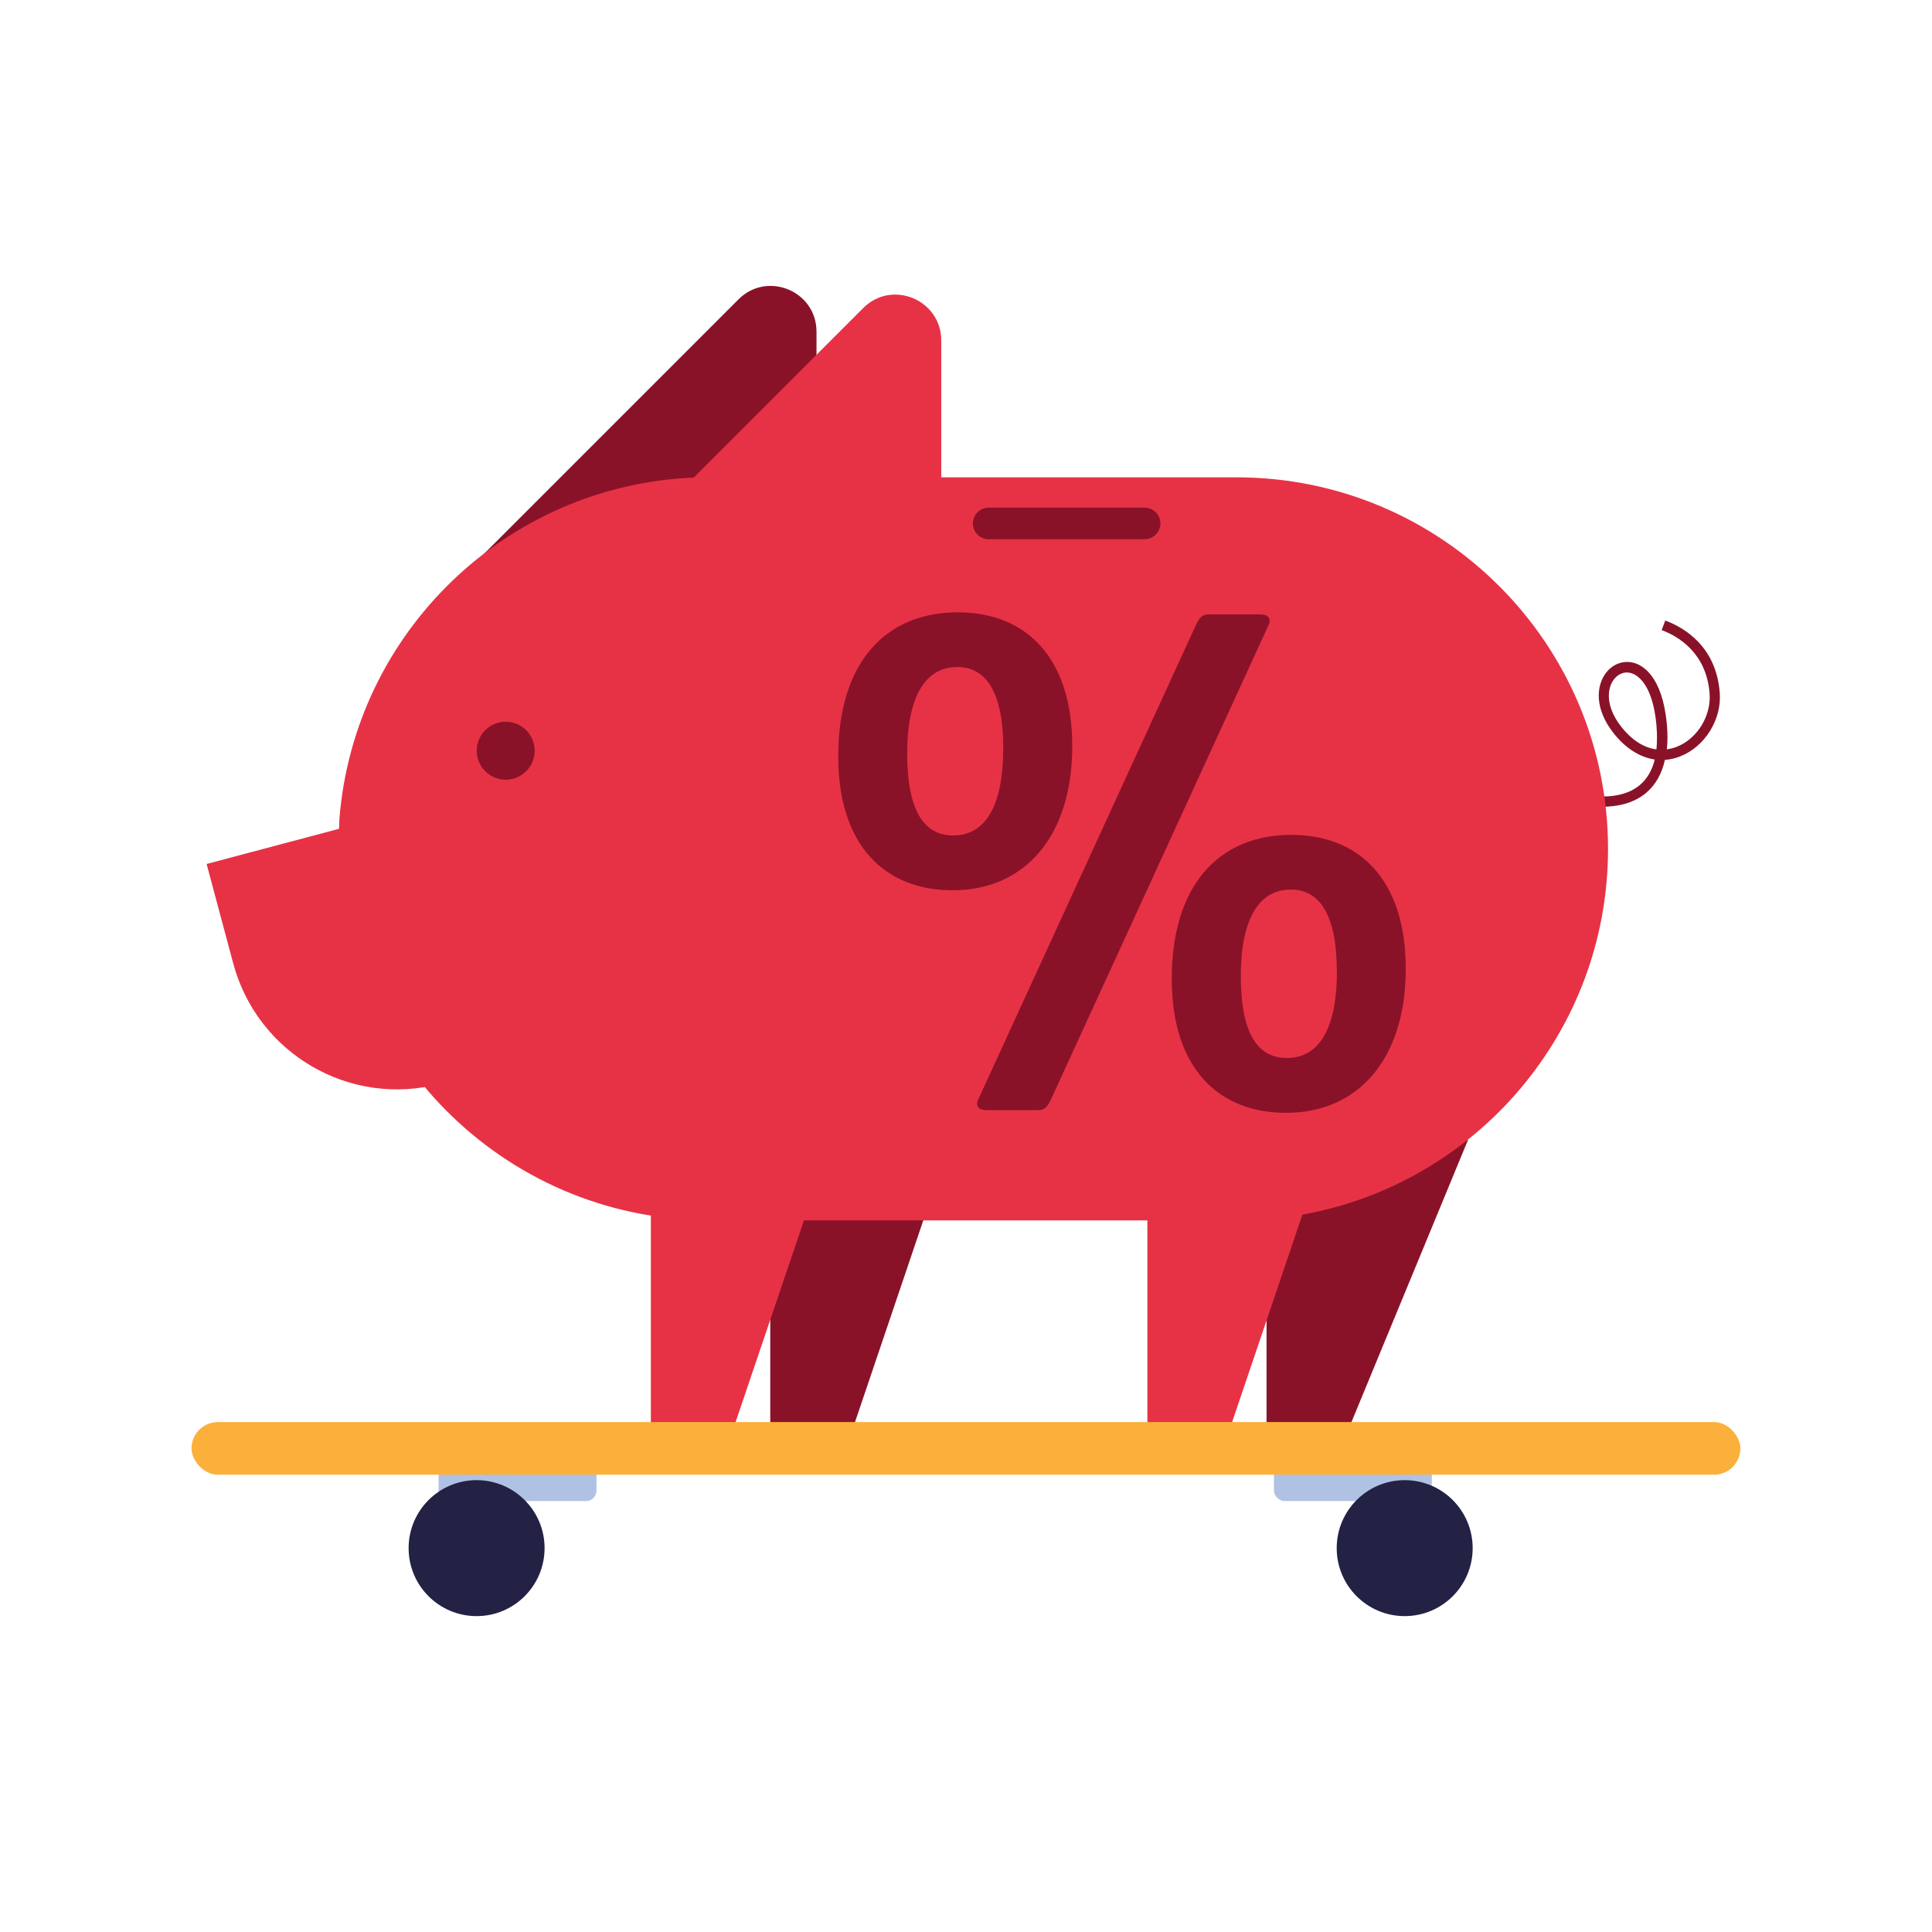 <?xml version="1.0" encoding="UTF-8"?>
<svg id="Layer_1" data-name="Layer 1" xmlns="http://www.w3.org/2000/svg" width="160" height="160" viewBox="0 0 160 160">
  <defs>
    <style>
      .cls-1 {
        fill: #e73245;
      }

      .cls-2 {
        fill: #891229;
      }

      .cls-3 {
        fill: #232144;
      }

      .cls-4 {
        fill: #b0c2e4;
      }

      .cls-5 {
        fill: #fbb03b;
      }
    </style>
  </defs>
  <path class="cls-2" d="M132.74,66.82c-1.06,0-1.88-.21-1.95-.22l.22-.83s3,.77,4.81-.77c.59-.51,1-1.2,1.22-2.1-1.27-.19-2.48-.96-3.5-2.3-1.48-1.95-1.31-3.72-.65-4.72.56-.84,1.46-1.22,2.36-1,.72.17,2.41,1.03,2.79,5.08.07.75.07,1.46,0,2.1.26-.04.53-.1.79-.2,1.73-.67,2.9-2.57,2.75-4.45-.27-3.36-2.61-4.72-3.97-5.23l.3-.79c1.56.58,4.2,2.12,4.51,5.95.19,2.24-1.24,4.52-3.3,5.31-.41.16-.82.25-1.24.28-.25,1.15-.77,2.06-1.54,2.72-1.1.93-2.5,1.16-3.62,1.16h.01s0-.01,0-.01ZM134.73,55.69c-.44,0-.86.25-1.15.68-.49.75-.59,2.14.62,3.73.88,1.15,1.91,1.83,2.98,1.96.06-.61.06-1.27,0-2.01-.33-3.61-1.73-4.22-2.15-4.32-.1-.02-.2-.04-.3-.04h0Z"/>
  <path class="cls-2" d="M39.93,46.02l21.23-21.23c2.38-2.38,6.46-.69,6.46,2.68v18.57h-27.69s0-.01,0-.01Z"/>
  <polygon class="cls-2" points="104.89 118.09 104.89 97.03 121.58 94.39 111.79 118.09 104.89 118.09"/>
  <polygon class="cls-2" points="63.79 118.09 63.79 97.03 77.83 97.03 70.7 118.09 63.79 118.09"/>
  <path class="cls-1" d="M102.37,39.53h-24.42v-11.33c0-3.38-4.09-5.08-6.47-2.68l-14.03,14.03c-15.55.65-28.11,12.86-29.34,28.25,0,0-1.25,22.65,5.93,20.78,4.68,6.32,11.75,10.8,19.86,12.09v17.42h6.91l5.77-17.02h28.44v17.02h6.91l5.93-17.5c14.39-2.57,25.31-15.16,25.31-30.29h0c0-17-13.77-30.77-30.77-30.77h-.01Z"/>
  <circle class="cls-2" cx="41.88" cy="62.17" r="2.4"/>
  <path class="cls-2" d="M81.88,42.04h12.91c.72,0,1.31.59,1.31,1.31h0c0,.72-.59,1.31-1.31,1.31h-12.91c-.72,0-1.31-.59-1.31-1.31h0c0-.72.59-1.31,1.31-1.31Z"/>
  <path class="cls-2" d="M69.42,62.64c0-7.79,3.92-11.93,9.91-11.93,5.55,0,9.47,3.64,9.47,11.09s-3.92,11.93-9.91,11.93c-5.55,0-9.47-3.64-9.47-11.09ZM83.09,62.02c0-4.65-1.4-6.78-3.81-6.78-2.69,0-4.15,2.52-4.15,7.17s1.35,6.78,3.81,6.78c2.74,0,4.14-2.58,4.14-7.17ZM87.01,91.1c-.28.56-.45.84-1.12.84h-4.2c-.62,0-.95-.34-.67-.9l18.04-39.32c.28-.56.45-.84,1.12-.84h4.2c.62,0,.95.34.67.9l-18.04,39.33ZM97.04,81.07c0-7.79,3.92-11.93,9.91-11.93,5.55,0,9.47,3.64,9.47,11.09s-3.92,11.93-9.91,11.93c-5.55,0-9.47-3.64-9.47-11.09ZM110.71,80.45c0-4.65-1.4-6.78-3.81-6.78-2.69,0-4.14,2.52-4.14,7.17s1.34,6.78,3.81,6.78c2.75,0,4.15-2.58,4.15-7.17Z"/>
  <g>
    <rect class="cls-4" x="36.32" y="119.95" width="13.08" height="4.36" rx=".87" ry=".87"/>
    <rect class="cls-4" x="105.5" y="119.95" width="13.08" height="4.36" rx=".87" ry=".87"/>
    <rect class="cls-5" x="15.86" y="117.77" width="128.27" height="4.36" rx="2.18" ry="2.18"/>
    <circle class="cls-3" cx="116.33" cy="128.21" r="5.63"/>
    <circle class="cls-3" cx="39.47" cy="128.21" r="5.63"/>
  </g>
  <path class="cls-1" d="M30.22,68.07l-13.11,3.48,2.2,8.22c2,7.48,9.65,11.96,17.15,9.98l-6.21-21.7h-.02Z"/>
</svg>